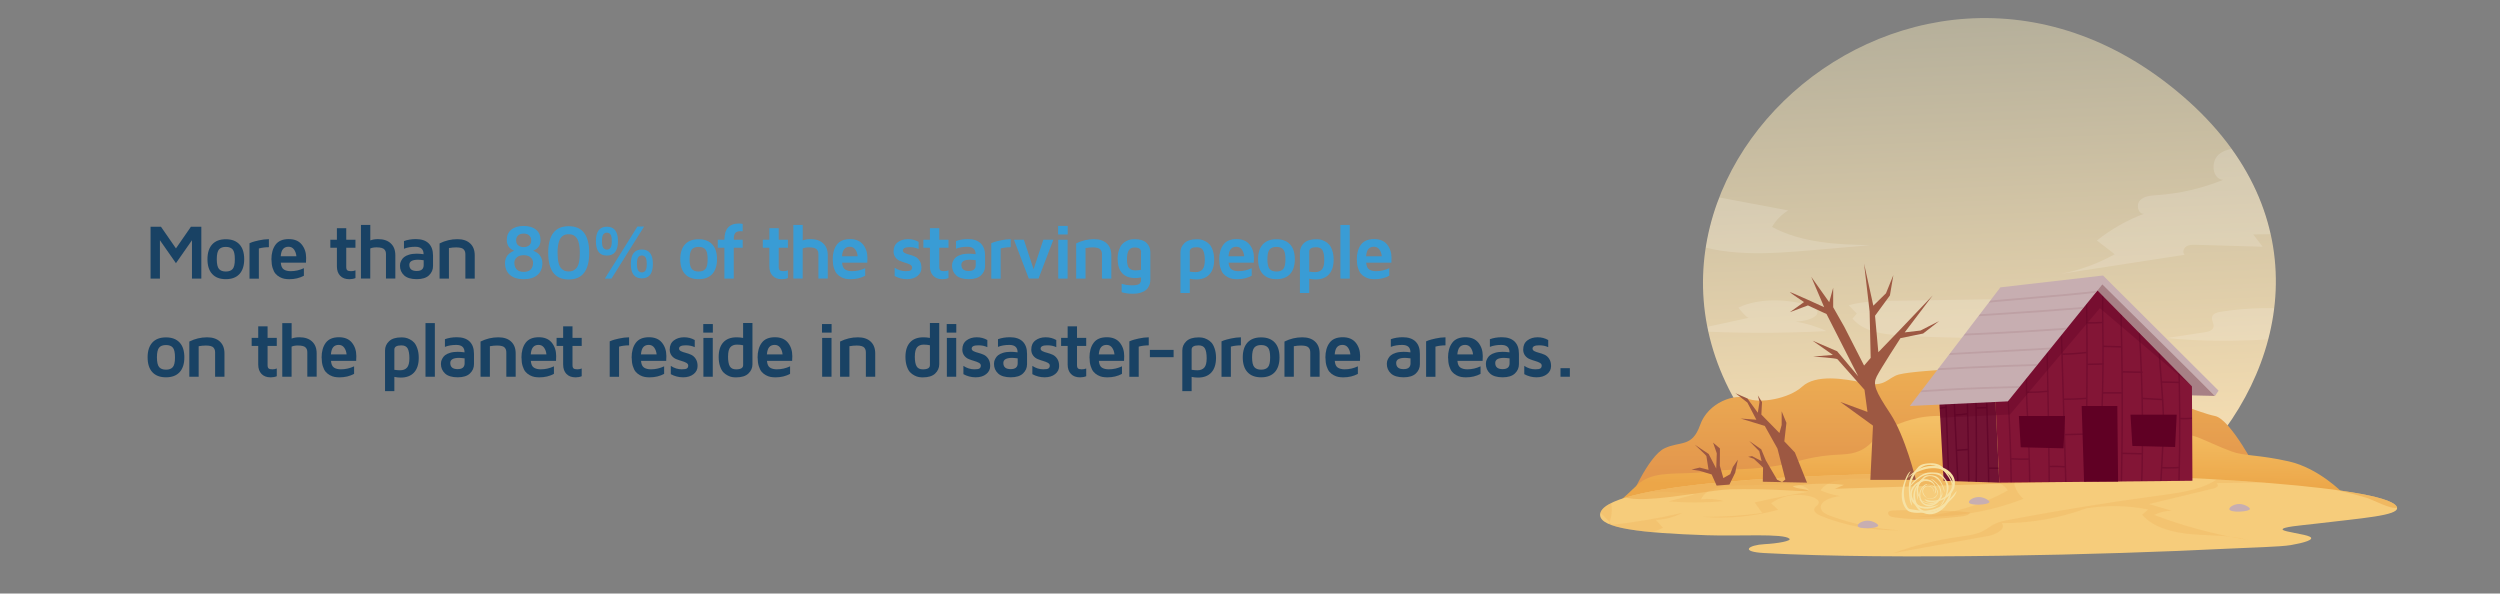 <?xml version="1.0" encoding="UTF-8"?><svg id="Layer_1" xmlns="http://www.w3.org/2000/svg" xmlns:xlink="http://www.w3.org/1999/xlink" viewBox="0 0 660 156.69"><rect x="0" y="0" width="660" height="156.69" fill="#808080" stroke="none"/><defs><style>.cls-1{fill:#c7aeb1;}.cls-2{fill:#399cd5;}.cls-3{fill:#a78085;}.cls-4{fill:#831536;}.cls-5{fill:#9d5842;}.cls-6,.cls-7{fill:#600024;}.cls-8{opacity:.6;}.cls-9{opacity:.28;}.cls-10{fill:#721334;}.cls-11{clip-path:url(#clippath-2);}.cls-7{opacity:.32;}.cls-12{fill:url(#_çûìßííûé_ãðàäèåíò_43);}.cls-13{clip-path:url(#clippath-1);}.cls-14{clip-path:url(#clippath-4);}.cls-15{fill:#fff;opacity:.57;}.cls-16{opacity:.26;}.cls-16,.cls-17,.cls-18{fill:#ecac53;}.cls-19{opacity:.3;}.cls-20{fill:url(#_çûìßííûé_ãðàäèåíò_34);}.cls-21{fill:#194264;}.cls-22{clip-path:url(#clippath);}.cls-17{opacity:.64;}.cls-23{fill:#f6cc7b;}.cls-24{fill:none;}.cls-25{clip-path:url(#clippath-3);}.cls-26{fill:#590024;}.cls-18{opacity:.33;}.cls-27{fill:#f6e2a5;}.cls-28{opacity:.37;}.cls-29{fill:url(#_çûìßííûé_ãðàäèåíò_38);}</style><clipPath id="clippath"><path class="cls-24" d="M576.19,25.33c72.96,62.72-32.65,166-102.55,99.93-70.41-66.54,29.03-163.13,102.55-99.93Z"/></clipPath><linearGradient id="_çûìßííûé_ãðàäèåíò_43" x1="521.65" y1="-13.6" x2="527.03" y2="119.52" gradientTransform="matrix(1, 0, 0, 1, 0, 0)" gradientUnits="userSpaceOnUse"><stop offset="0" stop-color="#aba897"/><stop offset="1" stop-color="#f6deb2"/></linearGradient><linearGradient id="_çûìßííûé_ãðàäèåíò_34" x1="513.32" y1="98.85" x2="513.32" y2="124.56" gradientTransform="matrix(1, 0, 0, 1, 0, 0)" gradientUnits="userSpaceOnUse"><stop offset="0" stop-color="#ecac53"/><stop offset="1" stop-color="#e3974d"/></linearGradient><linearGradient id="_çûìßííûé_ãðàäèåíò_38" x1="522.74" y1="110.71" x2="522.53" y2="128.47" gradientTransform="matrix(1, 0, 0, 1, 0, 0)" gradientUnits="userSpaceOnUse"><stop offset="0" stop-color="#f4c066"/><stop offset="1" stop-color="#eca648"/></linearGradient><clipPath id="clippath-1"><path class="cls-24" d="M422.43,135.94c0,3.53,10.75,4.77,28.14,5.36,8.62,.3,20.18-.53,21.82,.9,.7,.6-3.05,1.28-6.59,1.46-4.14,.21-6.65,1.98-.06,2.34,33.79,1.87,90.62,.45,122.1-1.14,6.29-.32,14.16-.48,16.96-.96,3.41-.59,6.42-1.45,5-2.21-1.27-.69-6.82-1.28-7.17-1.86-.45-.73,5.18-1.15,8.15-1.51,13.03-1.56,22.32-2.2,22.05-4.25-1.42-10.72-210.41-14.46-210.41,1.87Z"/></clipPath><clipPath id="clippath-2"><polygon class="cls-24" points="578.67 102.01 578.8 126.92 527.82 127.42 526.71 104.01 553.71 76.69 578.67 102.01"/></clipPath><clipPath id="clippath-3"><polygon class="cls-24" points="513.12 126.95 527.82 127.42 526.71 104.01 511.94 105.12 513.12 126.95"/></clipPath><clipPath id="clippath-4"><polygon class="cls-1" points="504.19 107.18 530.08 105.96 555.02 75.09 584.77 104.52 585.7 103.13 555.2 72.73 528.1 75.86 504.19 107.18"/></clipPath></defs><g><path class="cls-21" d="M39.75,73.55v-13.7h2.74l3.96,5.73,3.96-5.73h2.74v13.7h-2.47v-10.13l-4.23,6.06-4.23-6.06v10.13h-2.47Z"/><path class="cls-21" d="M56.02,72.34c-.84-.91-1.25-2.21-1.25-3.91s.42-3,1.25-3.91c.84-.91,2.03-1.36,3.6-1.36s2.76,.46,3.6,1.36c.84,.91,1.25,2.21,1.25,3.91s-.42,3-1.25,3.91c-.84,.91-2.03,1.36-3.6,1.36s-2.76-.45-3.6-1.36Zm1.8-6.49c-.39,.45-.59,1.31-.59,2.58s.2,2.13,.59,2.58c.39,.45,.99,.67,1.8,.67s1.41-.22,1.8-.67c.39-.44,.58-1.3,.58-2.58s-.19-2.13-.58-2.58c-.39-.45-.99-.67-1.8-.67s-1.41,.22-1.8,.67Z"/><path class="cls-21" d="M65.87,73.55v-9.34c.17-.08,.4-.17,.69-.28s.89-.27,1.78-.47c.89-.2,1.77-.31,2.65-.32v2.12c-1.03,.01-1.91,.13-2.65,.34v7.96h-2.47Z"/><path class="cls-21" d="M71.65,68.53c0-1.65,.37-2.96,1.1-3.94,.73-.98,1.89-1.47,3.49-1.47,1.5,0,2.64,.48,3.42,1.43,.77,.96,1.16,2.13,1.16,3.53,0,.58-.01,1-.04,1.27h-6.65c.07,.89,.33,1.48,.8,1.79,.46,.3,1.07,.45,1.81,.45,1.2,0,2.37-.26,3.49-.79v1.99c-1.14,.62-2.42,.92-3.86,.92-.45,0-.88-.04-1.28-.11-.4-.07-.82-.23-1.25-.46-.43-.23-.8-.53-1.11-.89-.31-.36-.56-.86-.76-1.5s-.3-1.38-.3-2.21Zm2.47-.88h4.13c-.07-.7-.28-1.3-.63-1.78-.35-.48-.83-.73-1.45-.73s-1.1,.2-1.44,.59c-.34,.39-.55,1.03-.62,1.92Z"/><path class="cls-21" d="M87.21,65.41v-2.12h1.73v-3.04h2.47v3.04h2.43v2.12h-2.43v5.06c0,.44,.09,.74,.28,.89,.18,.15,.51,.23,.98,.23,.44,0,.83-.07,1.17-.22v2.04c-.48,.2-1.01,.3-1.58,.3h-.05c-1.02,0-1.82-.3-2.4-.9-.58-.6-.87-1.43-.87-2.49v-4.91h-1.73Z"/><path class="cls-21" d="M95.29,73.55v-14.16h2.47v4.08c.59-.23,1.27-.34,2.05-.34,1.43,0,2.55,.37,3.35,1.12,.81,.75,1.21,1.79,1.21,3.13v6.16h-2.47v-6.37c0-.27-.02-.5-.07-.69-.05-.18-.15-.38-.31-.58-.16-.2-.41-.35-.77-.45s-.81-.15-1.36-.15c-.64,0-1.19,.1-1.64,.3v7.94h-2.47Z"/><path class="cls-21" d="M105.59,70.2c0-.21,.02-.42,.06-.64,.04-.22,.15-.49,.32-.82,.17-.33,.41-.62,.7-.86,.3-.25,.73-.46,1.31-.64,.58-.18,1.26-.27,2.05-.27,.56,0,1.16,.05,1.8,.14,0-1.3-.72-1.96-2.17-1.96-1.16,0-2.16,.17-3.01,.52v-2.03c.95-.35,2-.52,3.15-.52,1.46,0,2.58,.37,3.36,1.12,.77,.75,1.16,1.82,1.16,3.24v2.77c0,.94-.35,1.75-1.06,2.43-.7,.68-1.79,1.02-3.25,1.02s-2.63-.34-3.34-1.02c-.72-.68-1.07-1.51-1.07-2.49Zm2.47-.31c0,1.1,.64,1.65,1.93,1.65h.02c1.23,0,1.84-.52,1.84-1.55v-1.29c-.57-.08-1.06-.12-1.47-.13-1.54,0-2.31,.45-2.32,1.33Z"/><path class="cls-21" d="M116.05,73.55v-9.29c1.5-.75,3.07-1.12,4.71-1.12,1.43,0,2.55,.37,3.36,1.12,.81,.75,1.21,1.79,1.21,3.13v6.16h-2.47v-6.37c0-.27-.03-.5-.08-.69-.05-.18-.15-.38-.3-.58-.15-.2-.4-.35-.74-.45-.34-.1-.78-.15-1.31-.15-.6,0-1.24,.06-1.91,.18v8.06h-2.47Z"/><path class="cls-2" d="M133.32,69.45c0-.5,.09-.94,.26-1.34,.17-.4,.38-.72,.62-.94,.24-.23,.48-.42,.73-.58,.25-.16,.46-.26,.63-.32l.25-.08c-.05-.01-.13-.04-.22-.07s-.25-.12-.49-.26c-.23-.14-.44-.31-.62-.5-.18-.19-.34-.46-.48-.81-.14-.35-.22-.75-.22-1.19,0-1.15,.4-2.06,1.19-2.72s1.88-.99,3.27-.99,2.47,.33,3.27,.99,1.19,1.56,1.19,2.72c0,1.25-.53,2.14-1.58,2.66l-.41,.17c.07,.01,.16,.04,.27,.08s.31,.14,.59,.31c.28,.16,.53,.36,.75,.59,.22,.23,.42,.54,.6,.95,.18,.41,.27,.85,.27,1.34,0,1.33-.43,2.37-1.29,3.12-.86,.75-2.08,1.13-3.64,1.13s-2.77-.38-3.64-1.13c-.86-.75-1.29-1.79-1.29-3.12Zm2.47-.08c0,.74,.21,1.33,.62,1.76,.41,.43,1.03,.65,1.85,.65s1.43-.21,1.85-.64c.41-.42,.62-1.02,.62-1.77,0-.55-.21-1.02-.64-1.41s-1.03-.59-1.83-.59-1.4,.2-1.83,.59-.64,.87-.64,1.41Zm.47-5.95c0,.65,.2,1.12,.6,1.4,.4,.28,.86,.42,1.39,.42s1-.14,1.39-.42c.4-.28,.6-.75,.6-1.41,0-.49-.17-.9-.51-1.24-.34-.33-.83-.5-1.48-.5s-1.14,.17-1.48,.5c-.34,.34-.51,.75-.51,1.23Z"/><path class="cls-2" d="M150.14,73.78c-3.6,0-5.41-2.34-5.41-7.03s1.8-7.03,5.41-7.03,5.41,2.34,5.41,7.03-1.8,7.03-5.41,7.03Zm-2.94-7.03c0,1.04,.08,1.9,.25,2.59,.16,.69,.4,1.2,.72,1.52s.62,.53,.92,.64c.3,.11,.65,.16,1.05,.16s.75-.05,1.05-.16c.3-.11,.61-.32,.92-.64,.31-.32,.56-.82,.72-1.52,.17-.69,.25-1.56,.25-2.59,0-.83-.06-1.55-.18-2.17s-.27-1.1-.46-1.44c-.19-.34-.42-.61-.69-.82s-.53-.33-.78-.39c-.25-.06-.53-.09-.84-.09s-.6,.03-.84,.09-.51,.19-.78,.39c-.27,.2-.5,.47-.69,.82s-.33,.82-.45,1.44c-.12,.62-.18,1.34-.18,2.17Z"/><path class="cls-2" d="M157.32,63.66c0-2.54,.97-3.81,2.9-3.81s2.92,1.27,2.92,3.81-.97,3.81-2.92,3.81-2.9-1.27-2.9-3.81Zm1.6,0c0,.88,.12,1.47,.36,1.78,.24,.3,.55,.46,.94,.46s.7-.15,.93-.46c.24-.3,.36-.9,.36-1.78s-.12-1.49-.36-1.79c-.24-.3-.55-.45-.93-.45s-.7,.15-.94,.45c-.24,.3-.36,.89-.36,1.79Zm.76,9.89l8.61-13.75h1.75l-8.61,13.75h-1.75Zm6.86-3.87c0-2.54,.97-3.81,2.9-3.81s2.92,1.27,2.92,3.81-.97,3.81-2.92,3.81-2.9-1.27-2.9-3.81Zm1.61,0c0,.88,.12,1.47,.36,1.78,.24,.3,.55,.46,.93,.46s.7-.15,.94-.46c.24-.3,.36-.9,.36-1.78s-.12-1.49-.36-1.79c-.24-.3-.55-.45-.94-.45s-.7,.15-.93,.45c-.24,.3-.36,.89-.36,1.79Z"/><path class="cls-2" d="M180.84,72.34c-.84-.91-1.25-2.21-1.25-3.91s.42-3,1.25-3.91c.84-.91,2.03-1.36,3.6-1.36s2.76,.46,3.6,1.36c.84,.91,1.25,2.21,1.25,3.91s-.42,3-1.25,3.91c-.84,.91-2.03,1.36-3.6,1.36s-2.76-.45-3.6-1.36Zm1.8-6.49c-.39,.45-.59,1.31-.59,2.58s.2,2.13,.59,2.58c.39,.45,.99,.67,1.8,.67s1.41-.22,1.8-.67c.39-.44,.58-1.3,.58-2.58s-.19-2.13-.58-2.58c-.39-.45-.99-.67-1.8-.67s-1.41,.22-1.8,.67Z"/><path class="cls-2" d="M189.49,65.41v-2.12h1.75c.01-2.86,1.29-4.28,3.82-4.28,.33,0,.66,.03,1,.1v1.96c-.25-.03-.43-.04-.55-.04-.64,0-1.1,.15-1.38,.46s-.42,.91-.42,1.8h2.36v2.12h-2.36v8.14h-2.47v-8.14h-1.75Z"/><path class="cls-2" d="M201.38,65.41v-2.12h1.73v-3.04h2.47v3.04h2.43v2.12h-2.43v5.06c0,.44,.09,.74,.28,.89,.18,.15,.51,.23,.98,.23,.44,0,.83-.07,1.17-.22v2.04c-.48,.2-1.01,.3-1.58,.3h-.05c-1.02,0-1.82-.3-2.4-.9-.58-.6-.87-1.43-.87-2.49v-4.91h-1.73Z"/><path class="cls-2" d="M209.45,73.55v-14.16h2.47v4.08c.59-.23,1.27-.34,2.05-.34,1.43,0,2.55,.37,3.35,1.12,.81,.75,1.21,1.79,1.21,3.13v6.16h-2.47v-6.37c0-.27-.02-.5-.07-.69-.05-.18-.15-.38-.31-.58-.16-.2-.41-.35-.77-.45s-.81-.15-1.36-.15c-.64,0-1.19,.1-1.64,.3v7.94h-2.47Z"/><path class="cls-2" d="M219.83,68.53c0-1.65,.37-2.96,1.1-3.94,.73-.98,1.89-1.47,3.49-1.47,1.5,0,2.64,.48,3.42,1.43,.77,.96,1.16,2.13,1.16,3.53,0,.58-.01,1-.04,1.27h-6.65c.07,.89,.33,1.48,.8,1.79,.46,.3,1.07,.45,1.81,.45,1.2,0,2.37-.26,3.49-.79v1.99c-1.14,.62-2.42,.92-3.86,.92-.45,0-.88-.04-1.28-.11-.4-.07-.82-.23-1.25-.46-.43-.23-.8-.53-1.11-.89-.31-.36-.56-.86-.76-1.5s-.3-1.38-.3-2.21Zm2.47-.88h4.13c-.07-.7-.28-1.3-.63-1.78-.35-.48-.83-.73-1.45-.73s-1.1,.2-1.44,.59c-.34,.39-.55,1.03-.62,1.92Z"/><path class="cls-2" d="M235.91,66.34c0-1.03,.36-1.82,1.09-2.38,.73-.55,1.63-.83,2.71-.83,1.02,0,1.95,.24,2.8,.73v1.88c-.7-.33-1.48-.49-2.37-.49-1.18,0-1.77,.29-1.77,.87,0,.29,.17,.51,.5,.68,.33,.17,.74,.31,1.22,.43s.96,.29,1.44,.5c.48,.21,.89,.57,1.22,1.07,.34,.5,.51,1.14,.51,1.92,0,.86-.35,1.57-1.05,2.13s-1.62,.85-2.77,.85-2.26-.28-3.25-.83v-2.19c.9,.6,1.87,.91,2.9,.91,.71,0,1.17-.08,1.38-.25,.21-.16,.32-.41,.32-.74,0-.3-.17-.54-.51-.73-.34-.18-.75-.35-1.22-.48-.48-.14-.96-.3-1.43-.49-.48-.19-.89-.5-1.22-.93s-.51-.98-.51-1.64Z"/><path class="cls-2" d="M243.77,65.41v-2.12h1.73v-3.04h2.47v3.04h2.43v2.12h-2.43v5.06c0,.44,.09,.74,.28,.89,.18,.15,.51,.23,.98,.23,.44,0,.83-.07,1.17-.22v2.04c-.48,.2-1.01,.3-1.58,.3h-.05c-1.02,0-1.82-.3-2.4-.9-.58-.6-.87-1.43-.87-2.49v-4.91h-1.73Z"/><path class="cls-2" d="M251.33,70.2c0-.21,.02-.42,.06-.64,.04-.22,.15-.49,.32-.82,.17-.33,.41-.62,.7-.86,.3-.25,.73-.46,1.31-.64,.58-.18,1.26-.27,2.05-.27,.56,0,1.16,.05,1.8,.14,0-1.3-.72-1.96-2.17-1.96-1.16,0-2.16,.17-3.01,.52v-2.03c.95-.35,2-.52,3.15-.52,1.46,0,2.58,.37,3.36,1.12,.77,.75,1.16,1.82,1.16,3.24v2.77c0,.94-.35,1.75-1.06,2.43-.7,.68-1.79,1.02-3.25,1.02s-2.63-.34-3.34-1.02c-.72-.68-1.07-1.51-1.07-2.49Zm2.47-.31c0,1.1,.64,1.65,1.93,1.65h.02c1.23,0,1.84-.52,1.84-1.55v-1.29c-.57-.08-1.06-.12-1.47-.13-1.54,0-2.31,.45-2.32,1.33Z"/><path class="cls-2" d="M261.7,73.55v-9.34c.17-.08,.4-.17,.69-.28s.89-.27,1.78-.47c.89-.2,1.77-.31,2.65-.32v2.12c-1.03,.01-1.91,.13-2.65,.34v7.96h-2.47Z"/><path class="cls-2" d="M267.67,63.29h2.63l2.57,7.79,2.57-7.79h2.65l-3.92,10.25h-2.57l-3.92-10.25Z"/><path class="cls-2" d="M279.34,61.9v-2.26h2.53v2.26h-2.53Zm.04,11.65v-10.25h2.47v10.25h-2.47Z"/><path class="cls-2" d="M284.11,73.55v-9.29c1.5-.75,3.07-1.12,4.71-1.12,1.43,0,2.55,.37,3.36,1.12,.81,.75,1.21,1.79,1.21,3.13v6.16h-2.47v-6.37c0-.27-.03-.5-.08-.69-.05-.18-.15-.38-.3-.58-.15-.2-.4-.35-.74-.45-.34-.1-.78-.15-1.31-.15-.6,0-1.24,.06-1.91,.18v8.06h-2.47Z"/><path class="cls-2" d="M295.05,68.4c0-.9,.12-1.69,.35-2.37,.23-.67,.51-1.19,.83-1.54,.32-.35,.7-.64,1.14-.86,.44-.22,.82-.36,1.15-.41s.66-.08,.98-.08c1.44,0,2.5,.33,3.17,.98,.68,.66,1.02,1.45,1.02,2.39v7.29c0,.33-.03,.64-.09,.93s-.19,.62-.38,.98-.45,.67-.77,.92-.77,.47-1.35,.65c-.58,.18-1.26,.27-2.03,.27-1.08,0-2.07-.14-2.96-.41v-2.22c.82,.27,1.72,.41,2.68,.41,.58,0,1.04-.04,1.4-.13,.36-.09,.61-.22,.74-.41,.13-.19,.21-.34,.25-.47,.03-.13,.05-.3,.05-.53v-.55c-.55,.11-1.07,.17-1.55,.17-1.49,0-2.64-.43-3.43-1.29s-1.19-2.11-1.19-3.73Zm2.47,.04c0,1.15,.18,1.92,.55,2.33,.37,.41,.93,.61,1.69,.61,.5,0,.99-.05,1.47-.14v-4.76c0-.76-.56-1.14-1.7-1.14h-.03c-.66,0-1.15,.24-1.48,.71-.33,.48-.5,1.27-.5,2.38Z"/><path class="cls-2" d="M311.64,77.35v-10.74c0-.94,.35-1.75,1.06-2.43s1.79-1.02,3.26-1.02c.34,0,.68,.03,1.01,.08,.34,.05,.73,.19,1.19,.42s.85,.52,1.17,.88c.33,.36,.61,.89,.85,1.59,.24,.7,.36,1.51,.36,2.42,0,1.68-.41,2.97-1.23,3.87-.82,.9-1.99,1.35-3.52,1.35-.58,0-1.14-.06-1.69-.18v3.76h-2.47Zm2.47-5.63c.57,.08,1.07,.12,1.51,.12,.8,0,1.4-.23,1.82-.7s.63-1.29,.63-2.46-.16-2.07-.47-2.61-.86-.8-1.65-.8c-1.23,0-1.85,.37-1.85,1.1v5.35Z"/><path class="cls-2" d="M321.87,68.53c0-1.65,.37-2.96,1.1-3.94,.73-.98,1.89-1.47,3.49-1.47,1.5,0,2.64,.48,3.42,1.43,.77,.96,1.16,2.13,1.16,3.53,0,.58-.01,1-.04,1.27h-6.65c.07,.89,.33,1.48,.8,1.79,.46,.3,1.07,.45,1.81,.45,1.2,0,2.37-.26,3.49-.79v1.99c-1.14,.62-2.42,.92-3.86,.92-.45,0-.88-.04-1.28-.11-.4-.07-.82-.23-1.25-.46-.43-.23-.8-.53-1.11-.89-.31-.36-.56-.86-.76-1.5s-.3-1.38-.3-2.21Zm2.47-.88h4.13c-.07-.7-.28-1.3-.63-1.78-.35-.48-.83-.73-1.45-.73s-1.1,.2-1.44,.59c-.34,.39-.55,1.03-.62,1.92Z"/><path class="cls-2" d="M333.38,72.34c-.84-.91-1.25-2.21-1.25-3.91s.42-3,1.25-3.91c.84-.91,2.03-1.36,3.6-1.36s2.76,.46,3.6,1.36c.84,.91,1.25,2.21,1.25,3.91s-.42,3-1.25,3.91c-.84,.91-2.03,1.36-3.6,1.36s-2.76-.45-3.6-1.36Zm1.8-6.49c-.39,.45-.59,1.31-.59,2.58s.2,2.13,.59,2.58c.39,.45,.99,.67,1.8,.67s1.41-.22,1.8-.67c.39-.44,.58-1.3,.58-2.58s-.19-2.13-.58-2.58c-.39-.45-.99-.67-1.8-.67s-1.41,.22-1.8,.67Z"/><path class="cls-2" d="M343.18,77.35v-10.74c0-.94,.35-1.75,1.06-2.43s1.79-1.02,3.26-1.02c.34,0,.68,.03,1.01,.08,.34,.05,.73,.19,1.19,.42s.85,.52,1.17,.88c.33,.36,.61,.89,.85,1.59,.24,.7,.36,1.51,.36,2.42,0,1.68-.41,2.97-1.23,3.87-.82,.9-1.99,1.35-3.52,1.35-.58,0-1.14-.06-1.69-.18v3.76h-2.47Zm2.47-5.63c.57,.08,1.07,.12,1.51,.12,.8,0,1.4-.23,1.82-.7s.63-1.29,.63-2.46-.16-2.07-.47-2.61-.86-.8-1.65-.8c-1.23,0-1.85,.37-1.85,1.1v5.35Z"/><path class="cls-2" d="M353.86,73.55v-14.16h2.47v14.16h-2.47Z"/><path class="cls-2" d="M358.19,68.53c0-1.65,.37-2.96,1.1-3.94,.73-.98,1.89-1.47,3.49-1.47,1.5,0,2.64,.48,3.42,1.43,.77,.96,1.16,2.13,1.16,3.53,0,.58-.01,1-.04,1.27h-6.65c.07,.89,.33,1.48,.8,1.79,.46,.3,1.07,.45,1.81,.45,1.2,0,2.37-.26,3.49-.79v1.99c-1.14,.62-2.42,.92-3.86,.92-.45,0-.88-.04-1.28-.11-.4-.07-.82-.23-1.25-.46-.43-.23-.8-.53-1.11-.89-.31-.36-.56-.86-.76-1.5s-.3-1.38-.3-2.21Zm2.47-.88h4.13c-.07-.7-.28-1.3-.63-1.78-.35-.48-.83-.73-1.45-.73s-1.1,.2-1.44,.59c-.34,.39-.55,1.03-.62,1.92Z"/><path class="cls-21" d="M40.22,98.25c-.84-.91-1.25-2.21-1.25-3.91s.42-3,1.25-3.91c.84-.91,2.03-1.36,3.6-1.36s2.76,.46,3.6,1.36c.84,.91,1.25,2.21,1.25,3.91s-.42,3-1.25,3.91c-.84,.91-2.03,1.36-3.6,1.36s-2.76-.45-3.6-1.36Zm1.8-6.49c-.39,.45-.59,1.31-.59,2.58s.2,2.13,.59,2.58c.39,.45,.99,.67,1.8,.67s1.41-.22,1.8-.67c.39-.44,.58-1.3,.58-2.58s-.19-2.13-.58-2.58c-.39-.45-.99-.67-1.8-.67s-1.41,.22-1.8,.67Z"/><path class="cls-21" d="M49.98,99.46v-9.29c1.5-.75,3.07-1.12,4.71-1.12,1.43,0,2.55,.37,3.36,1.12,.81,.75,1.21,1.79,1.21,3.13v6.16h-2.47v-6.37c0-.27-.03-.5-.08-.69-.05-.18-.15-.38-.3-.58-.15-.2-.4-.35-.74-.45-.34-.1-.78-.15-1.31-.15-.6,0-1.24,.06-1.91,.18v8.06h-2.47Z"/><path class="cls-21" d="M66.44,91.32v-2.12h1.73v-3.04h2.47v3.04h2.43v2.12h-2.43v5.06c0,.44,.09,.74,.28,.89,.18,.15,.51,.23,.98,.23,.44,0,.83-.07,1.17-.22v2.04c-.48,.2-1.01,.3-1.58,.3h-.05c-1.02,0-1.82-.3-2.4-.9-.58-.6-.87-1.43-.87-2.49v-4.91h-1.73Z"/><path class="cls-21" d="M74.52,99.46v-14.16h2.47v4.08c.59-.23,1.27-.34,2.05-.34,1.43,0,2.55,.37,3.35,1.12,.81,.75,1.21,1.79,1.21,3.13v6.16h-2.47v-6.37c0-.27-.02-.5-.07-.69-.05-.18-.15-.38-.31-.58-.16-.2-.41-.35-.77-.45s-.81-.15-1.36-.15c-.64,0-1.19,.1-1.64,.3v7.94h-2.47Z"/><path class="cls-21" d="M84.9,94.44c0-1.65,.37-2.96,1.1-3.94,.73-.98,1.89-1.47,3.49-1.47,1.5,0,2.64,.48,3.42,1.43,.77,.96,1.16,2.13,1.16,3.53,0,.58-.01,1-.04,1.27h-6.65c.07,.89,.33,1.48,.8,1.79,.46,.3,1.07,.45,1.81,.45,1.2,0,2.37-.26,3.49-.79v1.99c-1.14,.62-2.42,.92-3.86,.92-.45,0-.88-.04-1.28-.11-.4-.07-.82-.23-1.25-.46-.43-.23-.8-.53-1.11-.89-.31-.36-.56-.86-.76-1.5s-.3-1.38-.3-2.21Zm2.47-.88h4.13c-.07-.7-.28-1.3-.63-1.78-.35-.48-.83-.73-1.45-.73s-1.1,.2-1.44,.59c-.34,.39-.55,1.03-.62,1.92Z"/><path class="cls-21" d="M101.65,103.26v-10.74c0-.94,.35-1.75,1.06-2.43s1.79-1.02,3.26-1.02c.34,0,.68,.03,1.01,.08,.34,.05,.73,.19,1.19,.42s.85,.52,1.17,.88c.33,.36,.61,.89,.85,1.59,.24,.7,.36,1.51,.36,2.42,0,1.68-.41,2.97-1.23,3.87-.82,.9-1.99,1.35-3.52,1.35-.58,0-1.14-.06-1.69-.18v3.76h-2.47Zm2.47-5.63c.57,.08,1.07,.12,1.51,.12,.8,0,1.4-.23,1.82-.7s.63-1.29,.63-2.46-.16-2.07-.47-2.61-.86-.8-1.65-.8c-1.23,0-1.85,.37-1.85,1.1v5.35Z"/><path class="cls-21" d="M112.33,99.46v-14.16h2.47v14.16h-2.47Z"/><path class="cls-21" d="M116.4,96.11c0-.21,.02-.42,.06-.64,.04-.22,.15-.49,.32-.82,.17-.33,.41-.62,.7-.86,.3-.25,.73-.46,1.31-.64,.58-.18,1.26-.27,2.05-.27,.56,0,1.16,.05,1.8,.14,0-1.3-.72-1.96-2.17-1.96-1.16,0-2.16,.17-3.01,.52v-2.03c.95-.35,2-.52,3.15-.52,1.46,0,2.58,.37,3.36,1.12,.77,.75,1.16,1.82,1.16,3.24v2.77c0,.94-.35,1.75-1.06,2.43-.7,.68-1.79,1.02-3.25,1.02s-2.63-.34-3.34-1.02c-.72-.68-1.07-1.51-1.07-2.49Zm2.47-.31c0,1.1,.64,1.65,1.93,1.65h.02c1.23,0,1.84-.52,1.84-1.55v-1.29c-.57-.08-1.06-.12-1.47-.13-1.54,0-2.31,.45-2.32,1.33Z"/><path class="cls-21" d="M126.86,99.46v-9.29c1.5-.75,3.07-1.12,4.71-1.12,1.43,0,2.55,.37,3.36,1.12,.81,.75,1.21,1.79,1.21,3.13v6.16h-2.47v-6.37c0-.27-.03-.5-.08-.69-.05-.18-.15-.38-.3-.58-.15-.2-.4-.35-.74-.45-.34-.1-.78-.15-1.31-.15-.6,0-1.24,.06-1.91,.18v8.06h-2.47Z"/><path class="cls-21" d="M137.66,94.44c0-1.65,.37-2.96,1.1-3.94,.73-.98,1.89-1.47,3.49-1.47,1.5,0,2.64,.48,3.42,1.43,.77,.96,1.16,2.13,1.16,3.53,0,.58-.01,1-.04,1.27h-6.65c.07,.89,.33,1.48,.8,1.79,.46,.3,1.07,.45,1.81,.45,1.2,0,2.37-.26,3.49-.79v1.99c-1.14,.62-2.42,.92-3.86,.92-.45,0-.88-.04-1.28-.11-.4-.07-.82-.23-1.25-.46-.43-.23-.8-.53-1.11-.89-.31-.36-.56-.86-.76-1.5s-.3-1.38-.3-2.21Zm2.47-.88h4.13c-.07-.7-.28-1.3-.63-1.78-.35-.48-.83-.73-1.45-.73s-1.1,.2-1.44,.59c-.34,.39-.55,1.03-.62,1.92Z"/><path class="cls-21" d="M146.94,91.32v-2.12h1.73v-3.04h2.47v3.04h2.43v2.12h-2.43v5.06c0,.44,.09,.74,.28,.89,.18,.15,.51,.23,.98,.23,.44,0,.83-.07,1.17-.22v2.04c-.48,.2-1.01,.3-1.58,.3h-.05c-1.02,0-1.82-.3-2.4-.9-.58-.6-.87-1.43-.87-2.49v-4.91h-1.73Z"/><path class="cls-21" d="M160.96,99.46v-9.34c.17-.08,.4-.17,.69-.28s.89-.27,1.78-.47c.89-.2,1.77-.31,2.65-.32v2.12c-1.03,.01-1.91,.13-2.65,.34v7.96h-2.47Z"/><path class="cls-21" d="M166.75,94.44c0-1.65,.37-2.96,1.1-3.94,.73-.98,1.89-1.47,3.49-1.47,1.5,0,2.64,.48,3.42,1.43,.77,.96,1.16,2.13,1.16,3.53,0,.58-.01,1-.04,1.27h-6.65c.07,.89,.33,1.48,.8,1.79,.46,.3,1.07,.45,1.81,.45,1.2,0,2.37-.26,3.49-.79v1.99c-1.14,.62-2.42,.92-3.86,.92-.45,0-.88-.04-1.28-.11-.4-.07-.82-.23-1.25-.46-.43-.23-.8-.53-1.11-.89-.31-.36-.56-.86-.76-1.5s-.3-1.38-.3-2.21Zm2.47-.88h4.13c-.07-.7-.28-1.3-.63-1.78-.35-.48-.83-.73-1.45-.73s-1.1,.2-1.44,.59c-.34,.39-.55,1.03-.62,1.92Z"/><path class="cls-21" d="M176.81,92.25c0-1.03,.36-1.82,1.09-2.38,.73-.55,1.63-.83,2.71-.83,1.02,0,1.95,.24,2.8,.73v1.88c-.7-.33-1.48-.49-2.37-.49-1.18,0-1.77,.29-1.77,.87,0,.29,.17,.51,.5,.68,.33,.17,.74,.31,1.22,.43s.96,.29,1.44,.5c.48,.21,.89,.57,1.22,1.07,.34,.5,.51,1.14,.51,1.92,0,.86-.35,1.57-1.05,2.13s-1.62,.85-2.77,.85-2.26-.28-3.25-.83v-2.19c.9,.6,1.87,.91,2.9,.91,.71,0,1.17-.08,1.38-.25,.21-.16,.32-.41,.32-.74,0-.3-.17-.54-.51-.73-.34-.18-.75-.35-1.22-.48-.48-.14-.96-.3-1.43-.49-.48-.19-.89-.5-1.22-.93s-.51-.98-.51-1.64Z"/><path class="cls-21" d="M185.66,87.81v-2.26h2.53v2.26h-2.53Zm.04,11.65v-10.25h2.47v10.25h-2.47Z"/><path class="cls-21" d="M189.73,94.21c0-1.67,.41-2.95,1.22-3.83,.82-.89,1.99-1.33,3.52-1.33,.55,0,1.12,.05,1.71,.16v-3.94h2.47v10.9c0,.95-.36,1.76-1.07,2.44-.71,.68-1.8,1.02-3.27,1.02-.34,0-.68-.03-1.02-.08-.34-.05-.73-.19-1.18-.42-.45-.23-.84-.52-1.18-.88-.33-.36-.62-.89-.85-1.59-.23-.7-.35-1.51-.35-2.43Zm2.47-.13c0,1.21,.16,2.08,.47,2.62,.31,.54,.86,.81,1.65,.81,1.24,0,1.87-.37,1.87-1.11v-5.25c-.48-.11-1.02-.16-1.62-.17-.77,0-1.35,.23-1.76,.69-.4,.46-.6,1.27-.6,2.42Z"/><path class="cls-21" d="M200,94.44c0-1.65,.37-2.96,1.1-3.94,.73-.98,1.89-1.47,3.49-1.47,1.5,0,2.64,.48,3.42,1.43,.77,.96,1.16,2.13,1.16,3.53,0,.58-.01,1-.04,1.27h-6.65c.07,.89,.33,1.48,.8,1.79,.46,.3,1.07,.45,1.81,.45,1.2,0,2.37-.26,3.49-.79v1.99c-1.14,.62-2.42,.92-3.86,.92-.45,0-.88-.04-1.28-.11-.4-.07-.82-.23-1.25-.46-.43-.23-.8-.53-1.11-.89-.31-.36-.56-.86-.76-1.5s-.3-1.38-.3-2.21Zm2.47-.88h4.13c-.07-.7-.28-1.3-.63-1.78-.35-.48-.83-.73-1.45-.73s-1.1,.2-1.44,.59c-.34,.39-.55,1.03-.62,1.92Z"/><path class="cls-21" d="M217.01,87.81v-2.26h2.53v2.26h-2.53Zm.04,11.65v-10.25h2.47v10.25h-2.47Z"/><path class="cls-21" d="M221.78,99.46v-9.29c1.5-.75,3.07-1.12,4.71-1.12,1.43,0,2.55,.37,3.36,1.12,.81,.75,1.21,1.79,1.21,3.13v6.16h-2.47v-6.37c0-.27-.03-.5-.08-.69-.05-.18-.15-.38-.3-.58-.15-.2-.4-.35-.74-.45-.34-.1-.78-.15-1.31-.15-.6,0-1.24,.06-1.91,.18v8.06h-2.47Z"/><path class="cls-21" d="M239.04,94.21c0-1.67,.41-2.95,1.22-3.83,.82-.89,1.99-1.33,3.52-1.33,.55,0,1.12,.05,1.71,.16v-3.94h2.47v10.9c0,.95-.36,1.76-1.07,2.44-.71,.68-1.8,1.02-3.27,1.02-.34,0-.68-.03-1.02-.08-.34-.05-.73-.19-1.18-.42-.45-.23-.84-.52-1.18-.88-.33-.36-.62-.89-.85-1.59-.23-.7-.35-1.51-.35-2.43Zm2.47-.13c0,1.21,.16,2.08,.47,2.62,.31,.54,.86,.81,1.65,.81,1.24,0,1.87-.37,1.87-1.11v-5.25c-.48-.11-1.02-.16-1.62-.17-.77,0-1.35,.23-1.76,.69-.4,.46-.6,1.27-.6,2.42Z"/><path class="cls-21" d="M249.93,87.81v-2.26h2.53v2.26h-2.53Zm.04,11.65v-10.25h2.47v10.25h-2.47Z"/><path class="cls-21" d="M254.06,92.25c0-1.03,.36-1.82,1.09-2.38,.73-.55,1.63-.83,2.71-.83,1.02,0,1.95,.24,2.8,.73v1.88c-.7-.33-1.48-.49-2.37-.49-1.18,0-1.77,.29-1.77,.87,0,.29,.17,.51,.5,.68,.33,.17,.74,.31,1.22,.43s.96,.29,1.44,.5c.48,.21,.89,.57,1.22,1.07,.34,.5,.51,1.14,.51,1.92,0,.86-.35,1.57-1.05,2.13s-1.62,.85-2.77,.85-2.26-.28-3.25-.83v-2.19c.9,.6,1.87,.91,2.9,.91,.71,0,1.17-.08,1.38-.25,.21-.16,.32-.41,.32-.74,0-.3-.17-.54-.51-.73-.34-.18-.75-.35-1.22-.48-.48-.14-.96-.3-1.43-.49-.48-.19-.89-.5-1.22-.93s-.51-.98-.51-1.64Z"/><path class="cls-21" d="M262.41,96.11c0-.21,.02-.42,.06-.64,.04-.22,.15-.49,.32-.82,.17-.33,.41-.62,.7-.86,.3-.25,.73-.46,1.31-.64,.58-.18,1.26-.27,2.05-.27,.56,0,1.16,.05,1.8,.14,0-1.3-.72-1.96-2.17-1.96-1.16,0-2.16,.17-3.01,.52v-2.03c.95-.35,2-.52,3.15-.52,1.46,0,2.58,.37,3.36,1.12,.77,.75,1.16,1.82,1.16,3.24v2.77c0,.94-.35,1.75-1.06,2.43-.7,.68-1.79,1.02-3.25,1.02s-2.63-.34-3.34-1.02c-.72-.68-1.07-1.51-1.07-2.49Zm2.47-.31c0,1.1,.64,1.65,1.93,1.65h.02c1.23,0,1.84-.52,1.84-1.55v-1.29c-.57-.08-1.06-.12-1.47-.13-1.54,0-2.31,.45-2.32,1.33Z"/><path class="cls-21" d="M272.26,92.25c0-1.03,.36-1.82,1.09-2.38,.73-.55,1.63-.83,2.71-.83,1.02,0,1.95,.24,2.8,.73v1.88c-.7-.33-1.48-.49-2.37-.49-1.18,0-1.77,.29-1.77,.87,0,.29,.17,.51,.5,.68,.33,.17,.74,.31,1.22,.43s.96,.29,1.44,.5c.48,.21,.89,.57,1.22,1.07,.34,.5,.51,1.14,.51,1.92,0,.86-.35,1.57-1.05,2.13s-1.62,.85-2.77,.85-2.26-.28-3.25-.83v-2.19c.9,.6,1.87,.91,2.9,.91,.71,0,1.17-.08,1.38-.25,.21-.16,.32-.41,.32-.74,0-.3-.17-.54-.51-.73-.34-.18-.75-.35-1.22-.48-.48-.14-.96-.3-1.43-.49-.48-.19-.89-.5-1.22-.93s-.51-.98-.51-1.64Z"/><path class="cls-21" d="M280.13,91.32v-2.12h1.73v-3.04h2.47v3.04h2.43v2.12h-2.43v5.06c0,.44,.09,.74,.28,.89,.18,.15,.51,.23,.98,.23,.44,0,.83-.07,1.17-.22v2.04c-.48,.2-1.01,.3-1.58,.3h-.05c-1.02,0-1.82-.3-2.4-.9-.58-.6-.87-1.43-.87-2.49v-4.91h-1.73Z"/><path class="cls-21" d="M287.62,94.44c0-1.65,.37-2.96,1.1-3.94,.73-.98,1.89-1.47,3.49-1.47,1.5,0,2.64,.48,3.42,1.43,.77,.96,1.16,2.13,1.16,3.53,0,.58-.01,1-.04,1.27h-6.65c.07,.89,.33,1.48,.8,1.79,.46,.3,1.07,.45,1.81,.45,1.2,0,2.37-.26,3.49-.79v1.99c-1.14,.62-2.42,.92-3.86,.92-.45,0-.88-.04-1.28-.11-.4-.07-.82-.23-1.25-.46-.43-.23-.8-.53-1.11-.89-.31-.36-.56-.86-.76-1.5s-.3-1.38-.3-2.21Zm2.47-.88h4.13c-.07-.7-.28-1.3-.63-1.78-.35-.48-.83-.73-1.45-.73s-1.1,.2-1.44,.59c-.34,.39-.55,1.03-.62,1.92Z"/><path class="cls-21" d="M298.15,99.46v-9.34c.17-.08,.4-.17,.69-.28s.89-.27,1.78-.47c.89-.2,1.77-.31,2.65-.32v2.12c-1.03,.01-1.91,.13-2.65,.34v7.96h-2.47Z"/><path class="cls-21" d="M303.57,94.3v-1.93h6.26v1.93h-6.26Z"/><path class="cls-21" d="M312.13,103.26v-10.74c0-.94,.35-1.75,1.06-2.43s1.79-1.02,3.26-1.02c.34,0,.68,.03,1.01,.08,.34,.05,.73,.19,1.19,.42s.85,.52,1.17,.88c.33,.36,.61,.89,.85,1.59,.24,.7,.36,1.51,.36,2.42,0,1.68-.41,2.97-1.23,3.87-.82,.9-1.99,1.35-3.52,1.35-.58,0-1.14-.06-1.69-.18v3.76h-2.47Zm2.47-5.63c.57,.08,1.07,.12,1.51,.12,.8,0,1.4-.23,1.82-.7s.63-1.29,.63-2.46-.16-2.07-.47-2.61-.86-.8-1.65-.8c-1.23,0-1.85,.37-1.85,1.1v5.35Z"/><path class="cls-21" d="M322.48,99.46v-9.34c.17-.08,.4-.17,.69-.28s.89-.27,1.78-.47c.89-.2,1.77-.31,2.65-.32v2.12c-1.03,.01-1.91,.13-2.65,.34v7.96h-2.47Z"/><path class="cls-21" d="M329.34,98.25c-.84-.91-1.25-2.21-1.25-3.91s.42-3,1.25-3.91c.84-.91,2.03-1.36,3.6-1.36s2.76,.46,3.6,1.36c.84,.91,1.25,2.21,1.25,3.91s-.42,3-1.25,3.91c-.84,.91-2.03,1.36-3.6,1.36s-2.76-.45-3.6-1.36Zm1.8-6.49c-.39,.45-.59,1.31-.59,2.58s.2,2.13,.59,2.58c.39,.45,.99,.67,1.8,.67s1.41-.22,1.8-.67c.39-.44,.58-1.3,.58-2.58s-.19-2.13-.58-2.58c-.39-.45-.99-.67-1.8-.67s-1.41,.22-1.8,.67Z"/><path class="cls-21" d="M339.1,99.46v-9.29c1.5-.75,3.07-1.12,4.71-1.12,1.43,0,2.55,.37,3.36,1.12,.81,.75,1.21,1.79,1.21,3.13v6.16h-2.47v-6.37c0-.27-.03-.5-.08-.69-.05-.18-.15-.38-.3-.58-.15-.2-.4-.35-.74-.45-.34-.1-.78-.15-1.31-.15-.6,0-1.24,.06-1.91,.18v8.06h-2.47Z"/><path class="cls-21" d="M349.9,94.44c0-1.65,.37-2.96,1.1-3.94,.73-.98,1.89-1.47,3.49-1.47,1.5,0,2.64,.48,3.42,1.43,.77,.96,1.16,2.13,1.16,3.53,0,.58-.01,1-.04,1.27h-6.65c.07,.89,.33,1.48,.8,1.79,.46,.3,1.07,.45,1.81,.45,1.2,0,2.37-.26,3.49-.79v1.99c-1.14,.62-2.42,.92-3.86,.92-.45,0-.88-.04-1.28-.11-.4-.07-.82-.23-1.25-.46-.43-.23-.8-.53-1.11-.89-.31-.36-.56-.86-.76-1.5s-.3-1.38-.3-2.21Zm2.47-.88h4.13c-.07-.7-.28-1.3-.63-1.78-.35-.48-.83-.73-1.45-.73s-1.1,.2-1.44,.59c-.34,.39-.55,1.03-.62,1.92Z"/><path class="cls-21" d="M366.12,96.11c0-.21,.02-.42,.06-.64,.04-.22,.15-.49,.32-.82,.17-.33,.41-.62,.7-.86,.3-.25,.73-.46,1.31-.64,.58-.18,1.26-.27,2.05-.27,.56,0,1.16,.05,1.8,.14,0-1.3-.72-1.96-2.17-1.96-1.16,0-2.16,.17-3.01,.52v-2.03c.95-.35,2-.52,3.15-.52,1.46,0,2.58,.37,3.36,1.12,.77,.75,1.16,1.82,1.16,3.24v2.77c0,.94-.35,1.75-1.06,2.43-.7,.68-1.79,1.02-3.25,1.02s-2.63-.34-3.34-1.02c-.72-.68-1.07-1.51-1.07-2.49Zm2.47-.31c0,1.1,.64,1.65,1.93,1.65h.02c1.23,0,1.84-.52,1.84-1.55v-1.29c-.57-.08-1.06-.12-1.47-.13-1.54,0-2.31,.45-2.32,1.33Z"/><path class="cls-21" d="M376.49,99.46v-9.34c.17-.08,.4-.17,.69-.28s.89-.27,1.78-.47c.89-.2,1.77-.31,2.65-.32v2.12c-1.03,.01-1.91,.13-2.65,.34v7.96h-2.47Z"/><path class="cls-21" d="M382.28,94.44c0-1.65,.37-2.96,1.1-3.94,.73-.98,1.89-1.47,3.49-1.47,1.5,0,2.64,.48,3.42,1.43,.77,.96,1.16,2.13,1.16,3.53,0,.58-.01,1-.04,1.27h-6.65c.07,.89,.33,1.48,.8,1.79,.46,.3,1.07,.45,1.81,.45,1.2,0,2.37-.26,3.49-.79v1.99c-1.14,.62-2.42,.92-3.86,.92-.45,0-.88-.04-1.28-.11-.4-.07-.82-.23-1.25-.46-.43-.23-.8-.53-1.11-.89-.31-.36-.56-.86-.76-1.5s-.3-1.38-.3-2.21Zm2.47-.88h4.13c-.07-.7-.28-1.3-.63-1.78-.35-.48-.83-.73-1.45-.73s-1.1,.2-1.44,.59c-.34,.39-.55,1.03-.62,1.92Z"/><path class="cls-21" d="M392.27,96.11c0-.21,.02-.42,.06-.64,.04-.22,.15-.49,.32-.82,.17-.33,.41-.62,.7-.86,.3-.25,.73-.46,1.31-.64,.58-.18,1.26-.27,2.05-.27,.56,0,1.16,.05,1.8,.14,0-1.3-.72-1.96-2.17-1.96-1.16,0-2.16,.17-3.01,.52v-2.03c.95-.35,2-.52,3.15-.52,1.46,0,2.58,.37,3.36,1.12,.77,.75,1.16,1.82,1.16,3.24v2.77c0,.94-.35,1.75-1.06,2.43-.7,.68-1.79,1.02-3.25,1.02s-2.63-.34-3.34-1.02c-.72-.68-1.07-1.51-1.07-2.49Zm2.47-.31c0,1.1,.64,1.65,1.93,1.65h.02c1.23,0,1.84-.52,1.84-1.55v-1.29c-.57-.08-1.06-.12-1.47-.13-1.54,0-2.31,.45-2.32,1.33Z"/><path class="cls-21" d="M402.13,92.25c0-1.03,.36-1.82,1.09-2.38,.73-.55,1.63-.83,2.71-.83,1.02,0,1.95,.24,2.8,.73v1.88c-.7-.33-1.48-.49-2.37-.49-1.18,0-1.77,.29-1.77,.87,0,.29,.17,.51,.5,.68,.33,.17,.74,.31,1.22,.43s.96,.29,1.44,.5c.48,.21,.89,.57,1.22,1.07,.34,.5,.51,1.14,.51,1.92,0,.86-.35,1.57-1.05,2.13s-1.62,.85-2.77,.85-2.26-.28-3.25-.83v-2.19c.9,.6,1.87,.91,2.9,.91,.71,0,1.17-.08,1.38-.25,.21-.16,.32-.41,.32-.74,0-.3-.17-.54-.51-.73-.34-.18-.75-.35-1.22-.48-.48-.14-.96-.3-1.43-.49-.48-.19-.89-.5-1.22-.93s-.51-.98-.51-1.64Z"/><path class="cls-21" d="M411.97,99.46v-2.26h2.47v2.26h-2.47Z"/></g><g><g class="cls-22"><path class="cls-12" d="M576.19,25.33c72.96,62.72-32.65,166-102.55,99.93-70.41-66.54,29.03-163.13,102.55-99.93Z"/><g class="cls-9"><path class="cls-15" d="M593.98,39.24c-2.87-.21-6.07-.31-8.24,1.57-2.18,1.88-1.72,6.43,1.14,6.67-5.56,2.28-11.49,3.65-17.48,4.05-1.59,.11-3.36,.22-4.45,1.38s-.49,3.68,1.1,3.52c-4.5,1.67-8.72,4.07-12.47,7.07,1.57,1.21,3.14,2.41,4.71,3.62-4.41,2.46-9.21,4.22-14.17,5.18,10.88-1.68,21.75-3.36,32.63-5.04-.64-.57-.32-1.72,.4-2.19,.72-.47,1.63-.46,2.49-.44l17.69,.5c-.83-1.08-1.65-2.16-2.48-3.24,11.04-.15,22.07-.3,33.11-.46-.55,0-4.85-7.78-5.56-8.71-2.26-2.95-4.79-5.69-7.55-8.18-6.17-5.56-12.75-4.73-20.87-5.31Z"/><path class="cls-15" d="M452.7,46.36c-.98,1.4-1.96,3.32-.93,4.67,.6,.78,1.66,1.02,2.62,1.2,5.89,1.11,11.78,2.22,17.68,3.33-1.76,1.06-3.24,2.58-4.26,4.36,7.81,4.17,17,4.65,25.86,4.81-5.04,.44-10.08,.87-15.12,1.31-11.62,1.01-23.83,1.92-34.5-2.78,.45-.31,.89-.61,1.34-.92-4.29-1.92-9.2-1.49-13.89-1.78-4.97-.31-9.89-1.5-14.46-3.49,.45,.2,6.76-5.55,7.56-6.13,2.49-1.81,5.52-4.48,8.49-5.39,5.72-1.74,13.91-.4,19.62,.83Z"/><path class="cls-15" d="M608.43,82.02c-7.37-.98-14.88-.88-22.21,.3-.92,.15-2.02,.47-2.23,1.38-.21,.88,.6,1.77,.38,2.64-.22,.92-1.35,1.23-2.28,1.37l-10.08,1.53c15.2,1.56,30.54,.27,45.76-1.03-2.32-2.91-5.65-5.7-9.34-6.19Z"/><path class="cls-15" d="M461.75,83.89c-5.27,1.14-10.55,2.28-15.82,3.43,12.06,.68,24.16,.71,36.23,.09-2.6-1.23-5.34-2.04-8.17-2.53,4.81-.06,8.92-2.79,2.56-4.52-5.41-1.48-12.51-1.61-17.6,.86,.3,.43,2.19,2.81,2.8,2.68Z"/><path class="cls-15" d="M563.46,83.68c-1.22-.55-2.45-1.1-3.67-1.65,1.18,.48,2.05-1.52,1.23-2.49-.82-.97-2.27-1.03-3.54-1.01-2.77,.04-5.54,.08-8.31,.13l-49.58,.75c-3.87,.06-7.79,.12-11.52,1.18l2.13,2.18-1.14,1.34c2.94,3.48,7.99,4.13,12.54,4.43,11.01,.72,22.07,.81,33.09,.3,4.71-.22,9.11-1.01,13.74-1.54,2.57-.29,5.11-.74,7.62-1.34,1.27-.3,6.42-2.7,7.4-2.26Z"/></g></g><path class="cls-20" d="M596.2,124.86s-7.25-14.19-11.43-15.03-16.22-5.82-16.22-5.82l-23.38-5.14s-23.65-1.97-28.13-1.58c-4.47,.39-12.82,.8-15.75,1.58-2.93,.79-3.51,3.5-9.07,2.25-5.56-1.25-12.88-2.31-16.43,.94-3.55,3.25-11.32,4.54-14.49,3.14-3.17-1.4-10.35,.97-12.47,7-2.13,6.03-5.23,4.17-9.41,6.16-4.18,1.99-9.72,13.91-10.24,17.51-.52,3.61,168.27-2.64,168.27-2.64l-1.25-8.39Z"/><path class="cls-29" d="M618.52,130.17s-6.29-6.54-14.23-8.35c-7.94-1.81-11.85-1.39-15.19-2.65-3.34-1.25-4.18-1.75-8.22-3.45-4.04-1.7-10.17-2.09-10.73-1.97-.56,.12-4.93,.82-25.25,1.86-20.32,1.05-25.33-5.5-31.88-5.78-6.55-.28-10.92,1.66-14.77,3.34s-4.04,6.51-11.98,6.81-11.01,1.8-14.77,2.53-6.03,1.11-13.1,1.43c-7.07,.31-6.06,.61-11.53,.92-5.47,.3-11.03-.31-14.67,3.2s-5.71,5.19-5.71,5.19l192.05-3.08Z"/><g class="cls-13"><path class="cls-23" d="M422.43,135.94c0,3.53,10.75,4.77,28.14,5.36,8.62,.3,20.18-.53,21.82,.9,.7,.6-3.05,1.28-6.59,1.46-4.14,.21-6.65,1.98-.06,2.34,33.79,1.87,90.62,.45,122.1-1.14,6.29-.32,14.16-.48,16.96-.96,3.41-.59,6.42-1.45,5-2.21-1.27-.69-6.82-1.28-7.17-1.86-.45-.73,5.18-1.15,8.15-1.51,13.03-1.56,22.32-2.2,22.05-4.25-1.42-10.72-210.41-14.46-210.41,1.87Z"/><path class="cls-16" d="M584.81,127.56c.46-.15,.86,.44,.63,.81-.23,.37-.76,.52-1.23,.63-5.62,1.36-11.24,2.71-16.86,4.07l6,1.76c-1.62,0-3.23,.39-4.6,1.12,7.86,3,16.13,5.2,24.6,6.56-4.72-1.28-9.8-1.05-14.73-1.47-4.93-.42-10.18-1.73-13.09-5.14,.53-.46,1.06-.93,1.58-1.39-5.35-1.08-10.97-1.18-16.37-.29-7.01,2.59-14.65,3.93-22.29,3.9,1.28,1.41-1.37,2.98-3.42,3.35-8.43,1.53-16.87,3.05-25.3,4.58,5.52-2.03,11.34-3.48,17.27-4.31,2.33-.33,4.76-.58,6.75-1.67,.95-.52,1.76-1.21,2.73-1.7,1.25-.64,2.71-.92,4.14-1.19,13.27-2.51,26.64-4.66,40.08-6.46,5.78-.77,12.05-1.68,16.02-5.33-4.29-.9-8.78-.64-13.19-.37-13.93,.84-27.85,1.68-41.78,2.51,.27,1.56,1.14,3.04,2.45,4.16-8.73,3.41-18.42,5.02-28.02,4.66,8.49-.5,16.81-2.9,23.9-6.9-2.32-3.31-7.73-3.62-12.27-3.55l-27.78,.47c-3.53,.06-7.73,.45-9.38,3.1,1.63,.69,3.38,1.19,5.17,1.49-2.52,.23-5.9,1.56-4.99,3.56,.38,.84,1.43,1.3,2.4,1.66,5.79,2.14,12,3.43,18.29,3.81-7.16,.15-14.36-1.16-20.82-3.8-.94-.39-2.04-1.11-1.7-1.96,.22-.54,.97-.84,1.13-1.4,.2-.72-.7-1.29-1.51-1.56-3.64-1.22-8.06-.59-11.02,1.59,.61,.58,1.23,1.15,1.84,1.73-6.49,1.8-13.42,2.43-20.21,1.84,5.34,.06,10.69-.28,15.97-1l-1.97-2.78c4.81-1.12,9.66-2.08,14.56-2.88-.9-1.74-3.65-1.95-5.88-1.9l-13.2,.28c-3.76,.08-8.4,.67-9.63,3.69,2.01-.26,4.09-.11,6.01,.45-4.85,.45-9.76,.47-14.62,.08,2.31-.63,4.63-1.25,6.94-1.88-7.53-.98-15.25-.94-22.77,.14,1.18,2.55,1.17,5.48-.04,8.02,6.6-.69,13.14-1.78,19.56-3.27-2.09,1.12-4.52,1.78-6.99,1.88,.62,.7,1.24,1.39,1.86,2.09-3.66,1.85-8.64,2.61-12,.39-1.09-.72-1.91-1.69-2.76-2.6-2.28-2.43-4.95-4.6-7.92-6.41,6.08-4.07,13.72-6,21.26-7.49,40.76-8.05,83.21-5.6,125.06-5,17.35,.25,35.13,.24,51.41,5.34,.87,.27-3.87,3.1-4.37,3.23-2.12,.55-4.49,.45-6.67,.48-6.07,.09-12.14,.17-18.2,.26Z"/><path class="cls-17" d="M562.39,126.64c-25.99,.8-51.98,1.6-77.97,2.4,.8-.35,1.61-.7,2.41-1.04-4.49-.5-9.06-.39-13.52,.33,.74,.85,3.7,.58,4.44,1.43-6.29-.28-10.88-.77-21.11-.58-3.85,.07-14.99,2.33-22.15,2.56-7.16,.23-5.77-1.57-13.09-1.39,15.72-7.52,33.41-9.76,50.8-10.92,26.38-1.76,52.85-1.26,79.28-.77,20.34,.38,40.76,.76,60.82,4.15,3.93,.66,7.86,1.45,11.55,2.95,1.55,.63,11.81,7.07,8.88,8.25-1.41,.57-6.36-2.11-7.9-2.57-2.71-.81-5.46-1.51-8.23-2.1-11.35-2.41-22.99-3.05-34.57-3.08-6.55-.01-13.09,.17-19.63,.38Z"/><path class="cls-18" d="M520.13,135.27c-.24,.71-1.3,.94-2.18,1.04-5.89,.71-11.91,1.14-17.77,.28-.47-.07-.96-.15-1.32-.41-.36-.25-.54-.73-.26-1.05,.21-.24,.61-.32,.97-.36,1.13-.12,13.86-.24,20.56,.5Z"/></g><g><polygon class="cls-3" points="584.77 104.52 528.94 103.27 554.93 74.21 584.77 104.52"/><g class="cls-11"><polygon class="cls-4" points="578.67 102.01 578.8 126.92 527.82 127.42 526.71 104.01 553.71 76.69 578.67 102.01"/><g class="cls-28"><path class="cls-26" d="M575.44,127.64h-.4c.35-11.85,.29-23.84-.18-35.67l.4-.02c.46,11.84,.52,23.84,.18,35.69Z"/><path class="cls-26" d="M570.59,128.84l-.4-.02,.44-8.2c.16-3.02,.33-6.13,.32-9.2-.02-3.84-.32-7.73-.62-11.5-.35-4.4-.7-8.96-.6-13.46h.4c-.1,4.48,.26,9.03,.6,13.42,.3,3.77,.6,7.68,.62,11.53,.01,3.08-.15,6.2-.32,9.21l-.45,8.2Z"/><path class="cls-26" d="M565.52,130.43h-.4c.63-16.58,.29-33.36-1.02-49.88l.39-.03c1.31,16.54,1.65,33.33,1.02,49.91Z"/><path class="cls-26" d="M560.11,133.12h-.4c.54-19.02,.48-38.3-.18-57.32h.4c.66,19.01,.71,38.3,.18,57.32Z"/><path class="cls-26" d="M553.77,130.44l-.39-.03c1.3-14.86,1.83-29.96,1.57-44.89v-.68c-.09-4.34-.17-8.82,.87-13.06l.38,.09c-1.04,4.19-.95,8.65-.88,12.96v.68c.28,14.94-.25,30.05-1.56,44.93Z"/><path class="cls-26" d="M550.61,128.39h-.4c.58-17.05,.72-34.33,.4-51.38h.4c.32,17.04,.18,34.33-.4,51.38Z"/><rect class="cls-26" x="544.55" y="83.78" width=".4" height="44.8" transform="translate(-2.91 16.21) rotate(-1.7)"/><path class="cls-26" d="M540.85,132.65c-.13-15.01-.37-30.23-.72-45.24h.4c.34,15.01,.59,30.23,.72,45.24h-.4Z"/><path class="cls-26" d="M536.08,134.32h-.4c.04-7.4-.13-14.89-.5-22.27-.03-.58-.06-1.15-.09-1.73-.23-4.35-.46-8.85-.14-13.26l.39,.03c-.32,4.39-.09,8.88,.14,13.21,.03,.58,.06,1.16,.09,1.73,.37,7.39,.54,14.89,.5,22.29Z"/><path class="cls-26" d="M531.18,133.74h-.4c.04-7.4-.13-14.89-.5-22.27-.03-.58-.06-1.15-.09-1.73-.23-4.35-.46-8.85-.14-13.26l.39,.03c-.32,4.39-.09,8.88,.14,13.21,.03,.58,.06,1.16,.09,1.73,.37,7.39,.54,14.89,.5,22.29Z"/><g><path class="cls-26" d="M572.73,123.73c-.7,0-1.39-.02-2.09-.06l.02-.4c1.57,.08,3.15,.07,4.72-.04l.03,.39c-.89,.06-1.78,.09-2.68,.09Z"/><rect class="cls-26" x="568.09" y="102.59" width=".4" height="5.49" transform="translate(430.72 666.69) rotate(-86.73)"/><rect class="cls-26" x="562.74" y="116.96" width=".4" height="5.57" transform="translate(431.73 680.12) rotate(-88.83)"/><rect class="cls-26" x="562.74" y="95.52" width=".4" height="5.39" transform="translate(454.35 659.25) rotate(-88.94)"/><rect class="cls-26" x="557.45" y="89.1" width=".4" height="4.83" transform="translate(450.93 646.45) rotate(-88.44)"/><rect class="cls-26" x="555.04" y="103.53" width="5.3" height=".4"/><rect class="cls-26" x="550.96" y="95.96" width="4.37" height=".4" transform="translate(-2.28 14.2) rotate(-1.47)"/><path class="cls-26" d="M552.01,85.45c-.42,0-.83,0-1.25-.02v-.4c1.42,.04,2.86,.01,4.26-.09l.03,.39c-1.01,.07-2.03,.11-3.05,.11Z"/><path class="cls-26" d="M544.36,93.7v-.4c2.15-.03,4.34-.18,6.48-.44l.05,.39c-2.16,.27-4.35,.42-6.53,.45Z"/><path class="cls-26" d="M545.14,105.6c-.11,0-.21,0-.32,0v-.4c2.01,.01,4.03-.07,6.03-.23l.03,.39c-1.9,.15-3.83,.23-5.74,.23Z"/><rect class="cls-26" x="545.1" y="114.47" width="5.67" height=".4" transform="translate(-2.64 13.42) rotate(-1.4)"/><path class="cls-26" d="M545.28,123.43c-1.53-.1-2.79-.12-4.33-.08v-.4c1.54-.04,2.8-.02,4.35,.08l-.03,.4Z"/><path class="cls-26" d="M534.09,121.42c-1.12,0-2.29-.04-3.3-.11l.03-.39c1.52,.1,3.4,.13,4.92,.08v.4c-.51,.02-1.07,.03-1.64,.03Z"/><path class="cls-26" d="M535.92,103.75c-.28,0-.57,0-.85,0v-.4c1.89,.04,3.78-.05,5.65-.27l.05,.39c-1.6,.19-3.23,.29-4.85,.29Z"/><rect class="cls-26" x="572.78" y="98.58" width=".4" height="4.65" transform="translate(458.64 671.35) rotate(-88.65)"/><path class="cls-26" d="M576.41,110.72c-.34,0-.69,0-1.03-.02l.02-.4c1.13,.05,2.28,.01,3.41-.09l.04,.39c-.81,.08-1.62,.12-2.44,.12Z"/></g></g></g><g class="cls-25"><polygon class="cls-10" points="513.12 126.95 527.82 127.42 526.71 104.01 511.94 105.12 513.12 126.95"/><g class="cls-8"><path class="cls-26" d="M533.22,131.3c-.15-11.84-.52-23.83-1.11-35.65l.4-.02c.59,11.82,.96,23.82,1.11,35.66h-.4Z"/><path class="cls-26" d="M531,132.57h-.4v-8.2c.02-3.02,.02-6.14-.08-9.2-.12-3.84-.4-7.73-.67-11.49-.31-4.39-.64-8.94-.71-13.43h.4c.07,4.47,.4,9.01,.71,13.4,.27,3.77,.55,7.66,.67,11.51,.09,3.07,.09,6.2,.09,9.22v8.2Z"/><path class="cls-26" d="M527.87,134.24c-.12-16.57-.79-33.34-1.97-49.84l.39-.03c1.19,16.51,1.85,33.28,1.97,49.87h-.4Z"/><path class="cls-26" d="M524.98,137.02c-.24-19.01-.82-38.29-1.72-57.29l.4-.02c.9,19,1.48,38.28,1.72,57.3h-.4Z"/><path class="cls-26" d="M521.83,134.43h-.4c.29-14.89,.15-30-.41-44.91l-.03-.69c-.17-4.33-.34-8.8,.11-13.04l.39,.04c-.45,4.22-.28,8.68-.11,12.99l.03,.69c.57,14.92,.71,30.04,.41,44.93Z"/><path class="cls-26" d="M519.64,132.43c-.16-17.03-.58-34.31-1.24-51.35l.4-.02c.66,17.04,1.07,34.33,1.24,51.36h-.4Z"/><rect class="cls-26" x="515.91" y="87.93" width=".4" height="44.78" transform="translate(-4.41 23.14) rotate(-2.56)"/><path class="cls-26" d="M514.63,136.85c-.5-15-1.06-30.21-1.68-45.21l.4-.02c.61,15,1.18,30.22,1.68,45.21h-.4Z"/><path class="cls-26" d="M511.85,138.6c-.19-7.4-.49-14.88-.91-22.26l-.1-1.73c-.25-4.34-.51-8.83-.45-13.24h.4c-.05,4.4,.2,8.89,.45,13.22l.1,1.73c.41,7.38,.72,14.87,.91,22.27h-.4Z"/><path class="cls-26" d="M509.15,138.09c-.19-7.39-.49-14.88-.91-22.26l-.1-1.72c-.25-4.35-.51-8.84-.45-13.26h.4c-.05,4.41,.21,8.9,.45,13.23l.1,1.72c.41,7.38,.72,14.88,.91,22.27h-.4Z"/><g><path class="cls-26" d="M531.6,127.44c-.28,0-.55,0-.82-.03l.03-.39c.85,.06,1.71,.02,2.55-.11l.06,.39c-.6,.09-1.21,.14-1.82,.14Z"/><rect class="cls-26" x="528.78" y="107.61" width=".4" height="3.02" transform="translate(380.23 628.34) rotate(-85.67)"/><rect class="cls-26" x="526.26" y="122.07" width=".4" height="3.06" transform="translate(398.2 648.95) rotate(-89.49)"/><rect class="cls-26" x="525.65" y="100.61" width=".4" height="2.95" transform="translate(420.97 627.38) rotate(-89.7)"/><rect class="cls-26" x="522.56" y="94.14" width=".4" height="2.65" transform="translate(416.1 616.06) rotate(-88.77)"/><rect class="cls-26" x="521.68" y="107.48" width="2.9" height=".4" transform="translate(-2.82 14.72) rotate(-1.61)"/><rect class="cls-26" x="519.22" y="99.98" width="2.39" height=".4" transform="translate(-6.09 39.67) rotate(-4.34)"/><path class="cls-26" d="M519.15,89.5c-.11,0-.22,0-.34,0v-.4c.78,.02,1.55-.03,2.31-.16l.06,.39c-.67,.11-1.36,.17-2.04,.17Z"/><path class="cls-26" d="M515.55,97.86l-.02-.4c1.17-.06,2.35-.24,3.51-.54l.1,.38c-1.18,.3-2.39,.49-3.59,.55Z"/><path class="cls-26" d="M516.13,109.75v-.4c1.08-.02,2.18-.13,3.27-.32l.07,.39c-1.1,.19-2.22,.3-3.33,.32Z"/><rect class="cls-26" x="516.54" y="118.56" width="3.11" height=".4" transform="translate(-7.31 38.27) rotate(-4.2)"/><path class="cls-26" d="M516.87,127.57c-.84-.07-1.52-.08-2.35-.02l-.03-.39c.86-.06,1.56-.06,2.41,.02l-.03,.39Z"/><path class="cls-26" d="M510.24,125.73c-.47,0-.95-.02-1.37-.06l.04-.39c.83,.08,1.85,.08,2.67,0l.04,.39c-.42,.04-.9,.06-1.38,.06Z"/><path class="cls-26" d="M510.85,108.04s-.08,0-.12,0v-.4c1.02,0,2.05-.11,3.05-.36l.09,.38c-1,.25-2.01,.37-3.02,.37Z"/><rect class="cls-26" x="531.22" y="103.34" width=".4" height="2.55" transform="translate(419.15 634.47) rotate(-89.17)"/><path class="cls-26" d="M533.36,114.38c-.12,0-.24,0-.36,0l.02-.4c.61,.03,1.23-.02,1.83-.15l.08,.39c-.52,.11-1.05,.16-1.57,.16Z"/></g></g></g><polygon class="cls-7" points="578.67 102.01 554.37 81.36 530.63 109.44 512.22 110.28 512.03 106.81 531.82 102.06 553.71 76.69 578.67 102.01"/><g><polygon class="cls-1" points="504.19 107.18 530.08 105.96 555.02 75.09 584.77 104.52 585.7 103.13 555.2 72.73 528.1 75.86 504.19 107.18"/><g class="cls-14"><g class="cls-19"><path class="cls-3" d="M518.12,80.67l-.06-.49c6.15-.78,12.43-1.3,18.51-1.81,6.07-.5,12.35-1.03,18.49-1.8l.06,.49c-6.14,.78-12.43,1.3-18.51,1.81-6.07,.51-12.36,1.03-18.49,1.8Z"/><path class="cls-3" d="M498.6,84.73l-.02-.49c18.02-.79,36.27-1.94,54.24-3.43l.04,.49c-17.98,1.49-36.23,2.64-54.26,3.43Z"/><path class="cls-3" d="M500.86,89.17v-.49c16.35-.39,32.93-1.23,49.25-2.5l.04,.49c-16.33,1.28-32.91,2.12-49.28,2.5Z"/><rect class="cls-3" x="497.28" y="92.87" width="48.92" height=".49" transform="translate(-4.31 28.68) rotate(-3.14)"/><path class="cls-3" d="M496.24,98.68l-.04-.49c15.23-1.09,30.68-1.84,45.94-2.22v.49c-15.24,.39-30.69,1.13-45.91,2.22Z"/><path class="cls-3" d="M496.46,104.4l-.04-.49c14.8-1.35,29.85-2.03,44.71-2.04v.49c-14.85,.01-29.88,.7-44.66,2.04Z"/></g></g></g><polygon class="cls-6" points="574.65 109.48 574.23 118.01 562.94 117.73 562.45 109.48 574.65 109.48"/><polygon class="cls-6" points="545.17 109.83 544.76 118.36 533.47 118.08 532.98 109.83 545.17 109.83"/><polygon class="cls-6" points="559.18 127.12 558.97 107.18 549.56 107.18 550.19 127.12 559.18 127.12"/></g><path class="cls-5" d="M505.81,126.73s-2.83-11.6-6.81-17.59c-3.97-5.99-4.6-7.66-3.55-9.75s6.27-10.12,6.27-10.12l5.99-1.22,4.23-3.3-4.92,2.51-4.18,.49,7.39-9.75-8.57,8.99-5.78,5.99-.87-9.62,3.93-5.37,.91-5.37-1.95,4.81-3.34,3.27-2.44-11.08,1.46,12.61,.28,12.26-1.74,2.02-5.23-10.24-2.93-5.16v-5.13l-1.05,3.8-4.74-6.69,3.41,8.01s-9.27-4.25-9.06-3.97c.21,.28,3.74,2.62,3.74,2.62l-3.74,2.67,4.78-1.79,4.91,2.28,8.36,16.44-5.57-6.62-6.48-2.79,5.37,3.76-5.23,.42s6.13,.42,6.41,.7,7.16,8.08,7.16,8.08l.78,5.85-7.18-2.65,8.64,6.27-.7,14.32h12.03Z"/><polygon class="cls-5" points="477.05 127.42 473.85 119.45 471.06 116.52 471.62 111.64 470.36 108.58 470.36 112.2 469.77 114.32 465 109.45 465.17 106.17 464.06 104.36 464.51 106.1 464.06 108.96 461.31 105.2 458.14 103.8 461.31 106.28 463.68 110.81 459.53 110.49 465.9 112.44 469.25 118.43 471.34 126.58 470.47 127.28 469.16 126.65 466.18 121.54 464.96 118.61 461.79 116.41 464.44 119.1 465.07 121.74 462.53 120.42 461.52 120.59 463.01 121.12 465.45 123.42 465.38 127.18 477.05 127.42"/><path class="cls-5" d="M456.57,127.93l1.53-3.15,.69-3.42-1.31,1.92-.71,1.9-1.81,1.03-.92-3.24,.02-4.58-1.81-1.54,.98,2.83-.15,4.03-1.99-3.86-3.68-2.46s3.06,2.86,3.07,3c.01,.14,.58,3.65,.58,3.65l-2.34-.6-2.16,.53,2.07,.31,3.24,.97,1.32,2.95,3.39-.27Z"/><g><path class="cls-1" d="M593.97,134.36c0,.79-5.53,1.11-5.43,0,.05-.56,1.37-1.34,2.72-1.3,1.35,.04,2.72,.91,2.72,1.3Z"/><path class="cls-1" d="M525.21,132.52c0,.79-5.53,1.11-5.43,0,.05-.56,1.37-1.34,2.72-1.3,1.35,.04,2.72,.91,2.72,1.3Z"/><path class="cls-1" d="M495.85,138.75c0,.79-5.53,1.11-5.43,0,.05-.56,1.37-1.34,2.72-1.3,1.35,.04,2.72,.91,2.72,1.3Z"/></g><g><path class="cls-27" d="M514.5,132.49c-.93,.89-1.92,1.76-3.11,2.24-1.16,.47-2.43,.55-3.67,.61-1.04,.06-2.09,.11-3.1-.11-.26-.06-.53-.14-.76-.27-.3-.17-.54-.43-.75-.71-.82-1.12-1.13-2.57-1.05-3.97,.08-1.4,.52-2.75,1.06-4.03,.31-.73,.68-1.47,1.32-1.93-.84,1.42-1.49,2.97-1.72,4.61-.23,1.64-.02,3.36,.76,4.81,.11,.21,.25,.42,.45,.54,.16,.1,.34,.13,.52,.16,2.13,.38,4.36,.57,6.41-.13,2.46-.84,4.11-2.76,5.71-4.72-.2,1.13-1.27,2.13-2.06,2.89Z"/><path class="cls-27" d="M511.27,123.06c1.08,.13,2.16,.48,3.04,1.13,.88,.65,1.56,1.62,1.75,2.71,.25,1.51-.48,3.08-1.63,4.06s-2.66,1.45-4.16,1.59c-.82,.08-1.82-.03-2.21-.78,1.2,.5,2.58,.55,3.82,.15,1.24-.4,2.33-1.26,3.02-2.38,.19-.3,.34-.62,.45-.95,.24-.73,.22-1.55-.11-2.25-.25-.53-.67-.96-1.11-1.35-.47-.41-.97-.78-1.54-1.02-1.06-.45-2.26-.43-3.41-.29-1.9,.24-4.35,1.45-5.81,2.6,1.11-1.02,2.07-2,3.51-2.61,1.38-.58,2.91-.82,4.39-.64Z"/><path class="cls-27" d="M503.97,130.18c-.08-1.22-.11-2.46,.26-3.57,.36-1.08,1.07-1.96,1.77-2.82,.58-.72,.97-1.26,2.9-1.45s3.19,.19,4.15,1.19c.96,1,1.66,2.21,2.26,3.45,.34,.7,.65,1.45,.59,2.18-.51-1.52-1.24-3-2.27-4.27-1.04-1.27-2.76-2.37-4.71-2.13-1.94,.24-3.33,1.96-4.07,3.78-.88,2.18-.49,4.58-.05,6.97-.69-.9-.77-2.29-.83-3.32Z"/><path class="cls-27" d="M512.69,134.51c-.75,.62-1.64,1.08-2.64,1.22-1,.13-2.11-.08-3-.71-1.24-.87-1.92-2.42-1.94-3.84-.01-1.43,.56-2.74,1.36-3.82,.44-.59,1.12-1.18,1.89-.92-1.09,.45-1.95,1.31-2.41,2.4-.46,1.09-.5,2.39-.11,3.61,.1,.33,.24,.65,.41,.95,.38,.65,.98,1.21,1.68,1.46,.53,.2,1.09,.22,1.64,.2,.57-.03,1.14-.11,1.66-.31,.97-.39,1.67-1.19,2.26-2.03,.97-1.4,2.15-3.65,1.63-5.58,.06,1.42,.19,2.72-.24,4.08-.41,1.3-1.16,2.46-2.19,3.31Z"/><path class="cls-27" d="M505.9,126.42c.73-.62,1.51-1.22,2.38-1.5,.85-.27,1.74-.22,2.62-.17,.73,.04,1.25,.04,2.28,1.22,1.03,1.17,1.38,2.17,1.19,3.27-.19,1.1-.62,2.13-1.12,3.09-.28,.55-.61,1.1-1.1,1.41,.72-1.05,1.32-2.22,1.64-3.49,.32-1.27,.2-2.92-.86-4.07s-2.8-1.26-4.3-.89c-1.79,.45-3.12,1.83-4.43,3.24,.24-.88,1.09-1.57,1.71-2.1Z"/><path class="cls-27" d="M507.25,134.15c-.74-.2-1.46-.57-2.01-1.16s-.93-1.42-.96-2.3c-.03-1.21,.63-2.39,1.52-3.07s1.99-.92,3.05-.9c.58,0,1.27,.18,1.47,.8-.79-.5-1.75-.66-2.65-.45-.9,.21-1.74,.8-2.33,1.62-.16,.22-.3,.46-.4,.71-.23,.56-.3,1.21-.14,1.78,.12,.44,.37,.82,.64,1.16,.29,.36,.6,.7,.98,.94,.7,.45,1.54,.54,2.35,.52,1.34-.02,3.32-.31,4.3-1.55-.87,.71-1.63,1.4-2.69,1.76-1.02,.34-2.1,.4-3.12,.12Z"/><path class="cls-27" d="M506.03,129.91c.02-.74,.07-1.5,.36-2.15,.28-.63,.76-1.13,1.23-1.61,.39-.4,.66-.71,1.84-.71s1.93,.3,2.45,.97c.52,.67,.89,1.44,1.18,2.23,.16,.44,.31,.92,.24,1.36-.23-.95-.58-1.9-1.14-2.73-.56-.83-1.54-1.6-2.74-1.57-1.19,.03-2.14,1-2.68,2.06-.66,1.27-.55,2.75-.42,4.23-.37-.59-.34-1.43-.32-2.07Z"/><path class="cls-27" d="M511.08,133.05c-.49,.33-1.06,.56-1.67,.59-.61,.02-1.27-.17-1.78-.61-.7-.6-1.03-1.58-.96-2.45,.07-.87,.5-1.63,1.04-2.24,.3-.33,.75-.65,1.2-.45-.68,.21-1.26,.68-1.6,1.32-.34,.63-.44,1.42-.27,2.18,.04,.2,.11,.41,.2,.6,.2,.42,.53,.79,.94,.99,.31,.15,.65,.2,.98,.21,.35,.02,.7,0,1.03-.09,.61-.18,1.08-.62,1.49-1.1,.67-.8,1.51-2.09,1.31-3.3-.04,.87-.04,1.66-.38,2.46-.32,.77-.84,1.43-1.51,1.88Z"/><path class="cls-27" d="M511.2,127.41c.45,.45,.89,.93,1.12,1.49,.22,.54,.23,1.13,.23,1.7,0,.47,.03,.81-.72,1.53-.74,.71-1.4,.98-2.15,.9-.75-.08-1.46-.32-2.14-.62-.38-.16-.77-.36-1-.66,.74,.43,1.55,.78,2.43,.94,.87,.16,1.98,.02,2.71-.71,.73-.74,.72-1.87,.4-2.83-.38-1.15-1.37-1.96-2.38-2.76,.6,.13,1.11,.65,1.49,1.03Z"/><path class="cls-27" d="M506.06,128.58c.1-.49,.32-.97,.69-1.35,.37-.38,.91-.66,1.5-.71,.82-.07,1.64,.32,2.14,.88,.5,.56,.71,1.26,.75,1.95,.02,.38-.06,.83-.47,.98,.3-.53,.37-1.16,.18-1.74-.18-.58-.62-1.1-1.2-1.46-.16-.09-.32-.18-.5-.24-.39-.13-.83-.15-1.21-.02-.29,.1-.53,.27-.75,.46-.23,.2-.44,.42-.59,.67-.27,.47-.29,1.02-.25,1.55,.08,.87,.36,2.15,1.24,2.74-.52-.54-1.02-1.01-1.31-1.68-.28-.65-.36-1.35-.23-2.03Z"/><path class="cls-27" d="M510.01,128.14c.35,.13,.7,.27,.96,.52,.25,.23,.4,.54,.54,.85,.12,.25,.21,.43-.01,1-.22,.57-.51,.87-.93,1.02s-.86,.19-1.29,.21c-.24,0-.5,0-.7-.1,.5,.04,1.02,.02,1.53-.11s1.06-.48,1.27-1.06-.07-1.18-.47-1.61c-.49-.52-1.21-.7-1.95-.88,.35-.08,.75,.07,1.05,.18Z"/><path class="cls-27" d="M507.54,130.06c-.07-.29-.07-.6,.04-.9,.11-.3,.33-.58,.63-.76,.42-.24,.95-.24,1.36-.07,.4,.17,.69,.5,.87,.86,.1,.2,.17,.46-.01,.65,.03-.36-.09-.71-.33-.98-.24-.26-.6-.44-1-.48-.11-.01-.21-.01-.32,0-.24,.03-.48,.13-.65,.29-.13,.13-.22,.28-.29,.44-.08,.16-.13,.34-.15,.51-.03,.32,.09,.62,.25,.89,.25,.45,.71,1.06,1.33,1.15-.41-.16-.79-.28-1.11-.57-.31-.28-.52-.63-.61-1.03Z"/></g></g></svg>